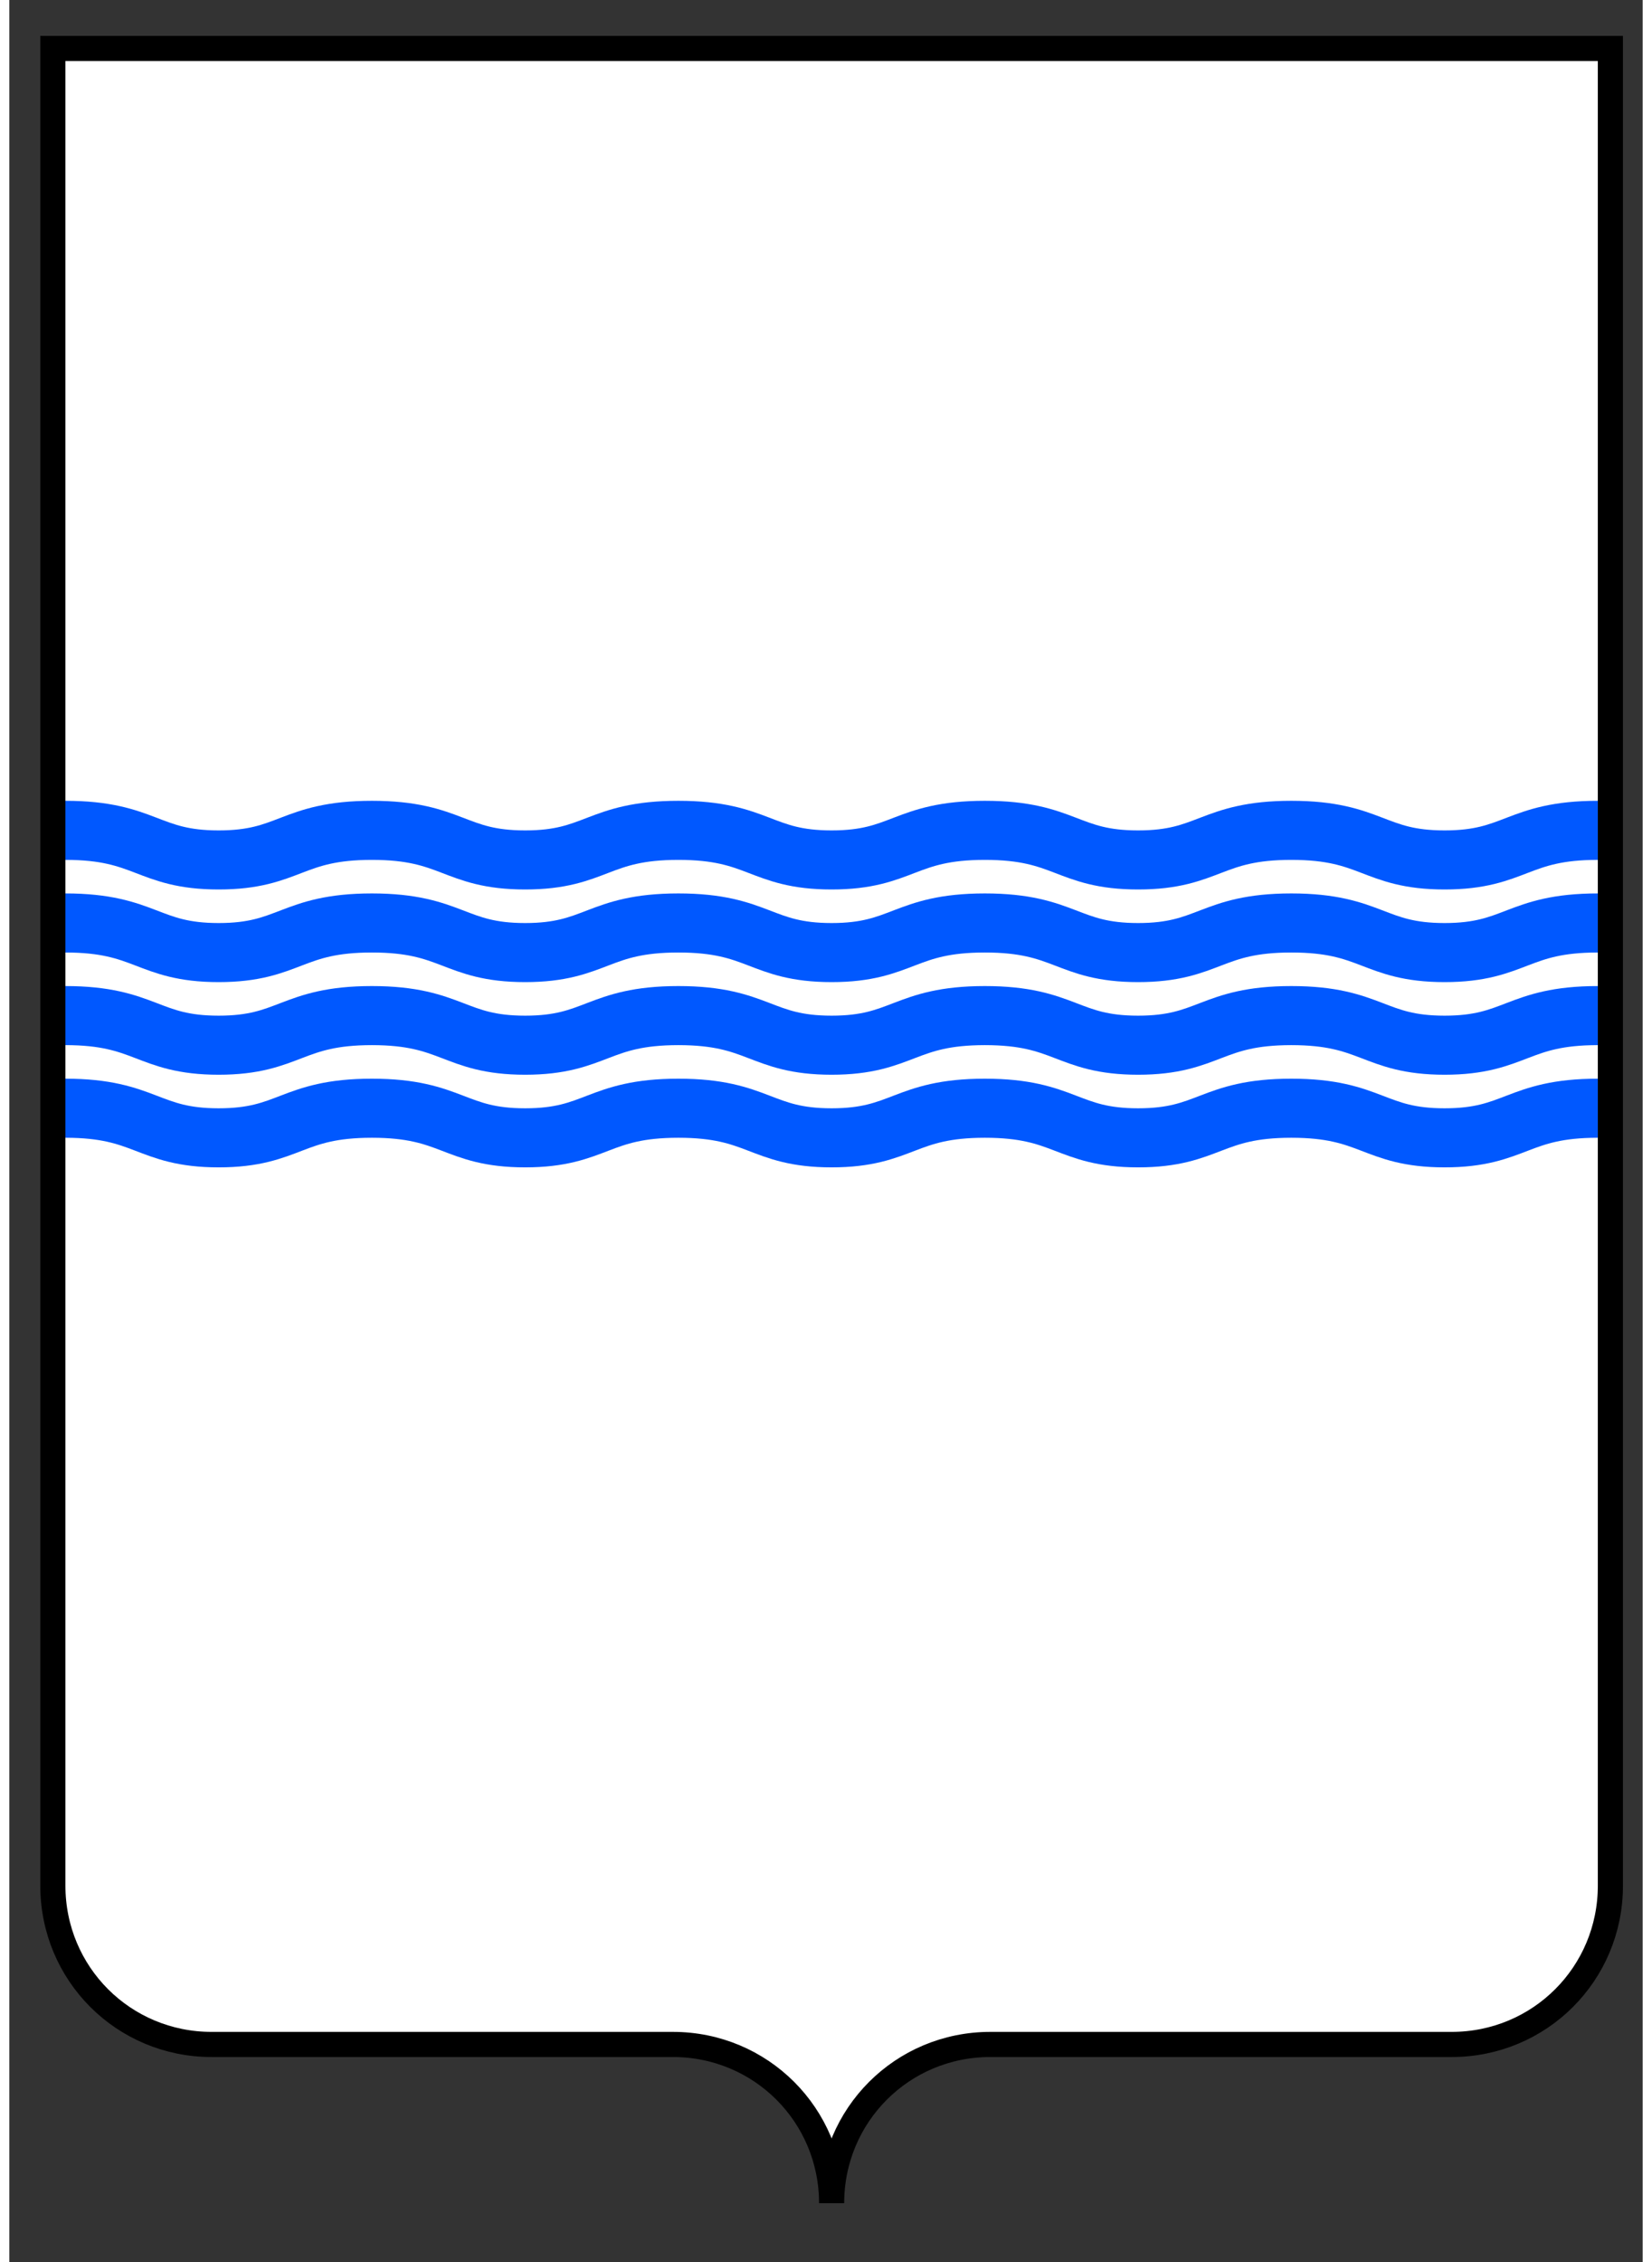 <?xml version="1.0" encoding="UTF-8" standalone="no"?>
<!-- Created with Inkscape (http://www.inkscape.org/) -->
<svg
   xmlns:svg="http://www.w3.org/2000/svg"
   xmlns="http://www.w3.org/2000/svg"
   version="1.0"
   width="125.966"
   height="172.443"
   viewBox="0 0 130 180"
   id="svg1943"
   xml:space="preserve"><rect x="0" y="0" width="130" height="180" fill="#333333" stroke="none"/><defs
   id="defs1959" />
	
		<g
   transform="translate(2.464,2.857)"
   id="flag">
			<path
   d="M 1,1 L 1,147.179 C 1,154.19 6.623,159.812 13.632,159.812 L 50.351,159.812 C 57.36,159.812 62.983,165.435 62.983,172.444 C 62.983,165.434 68.605,159.812 75.615,159.812 L 112.334,159.812 C 119.344,159.812 124.967,154.189 124.967,147.179 L 124.967,1 L 1,1 z "
   style="fill:white;stroke:black;stroke-width:2"
   id="CoA_Nr._2_1_" />
		</g>
		<g
   transform="translate(2.464,2.857)"
   id="wave">
			<path
   d="M 123.966,63.21 L 123.966,63.21 C 117.548,63.21 117.439,65.566 111.77,65.566 C 106.1,65.566 105.99,63.21 99.573,63.21 C 93.156,63.21 93.045,65.566 87.376,65.566 C 81.708,65.566 81.597,63.21 75.18,63.21 L 75.179,63.21 C 68.763,63.21 68.652,65.566 62.983,65.566 C 57.314,65.566 57.204,63.21 50.787,63.21 L 50.786,63.21 C 44.369,63.21 44.259,65.566 38.59,65.566 C 32.921,65.566 32.811,63.21 26.393,63.21 L 26.392,63.21 C 19.975,63.21 19.865,65.566 14.196,65.566 C 8.527,65.566 8.417,63.21 2,63.21"
   style="fill:none;stroke:#0058ff;stroke-width:4.7"
   id="path1950" />
			<path
   d="M 123.966,70.58 L 123.966,70.58 C 117.548,70.58 117.439,72.936 111.77,72.936 C 106.1,72.936 105.99,70.58 99.573,70.58 C 93.156,70.58 93.045,72.936 87.376,72.936 C 81.708,72.936 81.597,70.58 75.18,70.58 L 75.179,70.58 C 68.763,70.58 68.652,72.936 62.983,72.936 C 57.314,72.936 57.204,70.58 50.787,70.58 L 50.786,70.58 C 44.369,70.58 44.259,72.936 38.59,72.936 C 32.921,72.936 32.811,70.58 26.393,70.58 L 26.392,70.58 C 19.975,70.58 19.865,72.936 14.196,72.936 C 8.527,72.937 8.417,70.58 2,70.58"
   style="fill:none;stroke:#0058ff;stroke-width:4.7"
   id="path1952" />
			<path
   d="M 123.966,77.95 L 123.966,77.95 C 117.548,77.95 117.439,80.306 111.77,80.306 C 106.1,80.306 105.99,77.95 99.573,77.95 C 93.156,77.95 93.045,80.306 87.376,80.306 C 81.708,80.306 81.597,77.95 75.18,77.95 L 75.179,77.95 C 68.763,77.95 68.652,80.306 62.983,80.306 C 57.314,80.306 57.204,77.95 50.787,77.95 L 50.786,77.95 C 44.369,77.95 44.259,80.306 38.59,80.306 C 32.921,80.306 32.811,77.95 26.393,77.95 L 26.392,77.95 C 19.975,77.95 19.865,80.306 14.196,80.306 C 8.527,80.307 8.417,77.95 2,77.95"
   style="fill:none;stroke:#0058ff;stroke-width:4.7"
   id="path1954" />
			<path
   d="M 123.966,85.32 L 123.966,85.32 C 117.548,85.32 117.439,87.676 111.77,87.676 C 106.1,87.676 105.99,85.32 99.573,85.32 C 93.156,85.32 93.045,87.676 87.376,87.676 C 81.708,87.676 81.597,85.32 75.18,85.32 L 75.179,85.32 C 68.763,85.32 68.652,87.676 62.983,87.676 C 57.314,87.676 57.204,85.32 50.787,85.32 L 50.786,85.32 C 44.369,85.32 44.259,87.676 38.59,87.676 C 32.921,87.676 32.811,85.32 26.393,85.32 L 26.392,85.32 C 19.975,85.32 19.865,87.676 14.196,87.676 C 8.527,87.677 8.417,85.32 2,85.32"
   style="fill:none;stroke:#0058ff;stroke-width:4.7"
   id="path1956" />
		</g>
	</svg>